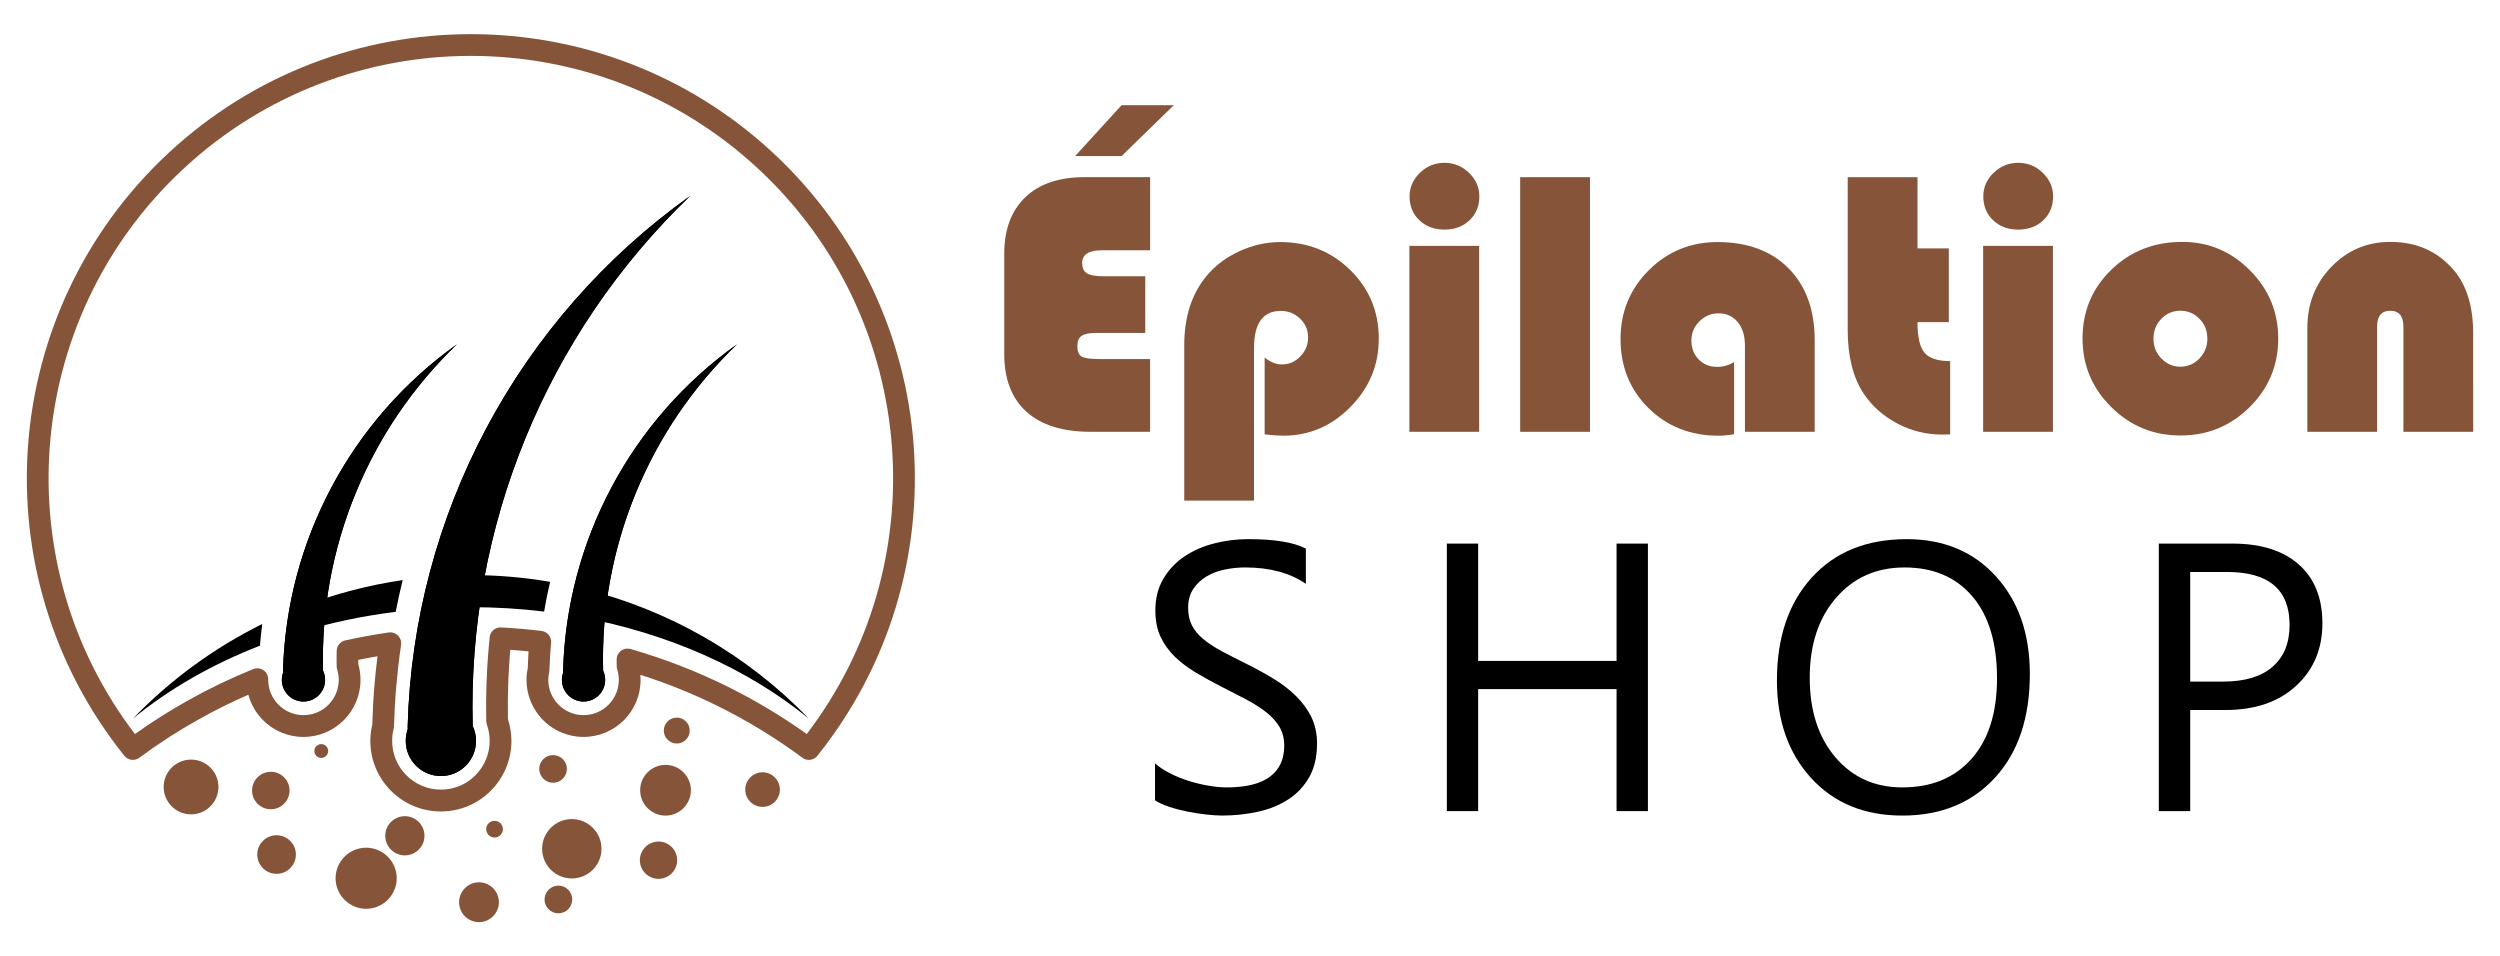 <?xml version="1.0" encoding="utf-8"?>
<!-- Generator: Adobe Illustrator 16.0.0, SVG Export Plug-In . SVG Version: 6.00 Build 0)  -->
<!DOCTYPE svg PUBLIC "-//W3C//DTD SVG 1.1//EN" "http://www.w3.org/Graphics/SVG/1.1/DTD/svg11.dtd">
<svg version="1.1" id="Calque_1" xmlns="http://www.w3.org/2000/svg" xmlns:xlink="http://www.w3.org/1999/xlink" x="0px" y="0px"
	 width="183px" height="70px" viewBox="0 0 183 70" enable-background="new 0 0 183 70" xml:space="preserve">
<g>
	<g>
		<g>
			<g>
				<path fill-rule="evenodd" clip-rule="evenodd" d="M9.725,52.604c2.764-2.864,5.974-5.195,9.471-6.927
					c-0.07,0.525-0.125,1.056-0.168,1.587C15.569,48.607,12.413,50.404,9.725,52.604L9.725,52.604z M22.063,44.415
					c2.38-0.922,4.866-1.58,7.413-1.952c-0.189,0.769-0.359,1.543-0.511,2.323c-2.426,0.302-4.791,0.802-7.056,1.487
					C21.941,45.649,21.993,45.029,22.063,44.415L22.063,44.415z M33.662,42.107c0.268-0.006,0.536-0.011,0.805-0.011
					c1.957,0,3.897,0.167,5.801,0.495c-0.171,0.719-0.316,1.445-0.438,2.176c-1.761-0.213-3.555-0.322-5.363-0.322
					c-0.395,0-0.787,0.005-1.18,0.015C33.395,43.671,33.519,42.889,33.662,42.107L33.662,42.107z M42.736,43.107
					c6.222,1.541,11.945,4.806,16.472,9.496c-4.513-3.691-10.348-6.254-16.72-7.43C42.548,44.481,42.631,43.793,42.736,43.107z"/>
				<path fill-rule="evenodd" clip-rule="evenodd" d="M53.951,25.201c-6.502,6.246-10.042,14.93-9.802,23.893
					c0.096,0.206,0.149,0.435,0.149,0.673c0,0.876-0.708,1.585-1.583,1.585c-0.875,0-1.583-0.709-1.583-1.585
					c0-0.182,0.033-0.362,0.091-0.527l-0.006-0.109C41.47,39.598,46.186,30.736,53.951,25.201z"/>
				<path fill-rule="evenodd" clip-rule="evenodd" d="M33.449,25.201c-6.501,6.246-10.042,14.93-9.801,23.893
					c0.096,0.206,0.149,0.435,0.149,0.673c0,0.876-0.709,1.585-1.584,1.585c-0.874,0-1.583-0.709-1.583-1.585
					c0-0.182,0.032-0.362,0.091-0.527l-0.006-0.109C20.97,39.598,25.685,30.736,33.449,25.201z"/>
				<path fill-rule="evenodd" clip-rule="evenodd" d="M50.518,14.343C39.96,24.486,34.21,38.585,34.602,53.144
					c0.155,0.33,0.243,0.701,0.243,1.09c0,1.422-1.152,2.572-2.572,2.572s-2.572-1.15-2.572-2.572c0-0.3,0.053-0.589,0.146-0.855
					L29.84,53.2C30.251,37.719,37.908,23.333,50.518,14.343z"/>
				<path fill-rule="evenodd" clip-rule="evenodd" d="M33.449,25.201c-6.501,6.246-10.042,14.93-9.801,23.893
					c0.096,0.206,0.149,0.435,0.149,0.673c0,0.876-0.709,1.585-1.584,1.585c-0.874,0-1.583-0.709-1.583-1.585
					c0-0.182,0.032-0.362,0.091-0.527l-0.006-0.109C20.97,39.598,25.685,30.736,33.449,25.201L33.449,25.201z M53.951,25.201
					c-6.502,6.246-10.042,14.93-9.802,23.893c0.096,0.206,0.15,0.435,0.15,0.673c0,0.876-0.71,1.585-1.584,1.585
					c-0.875,0-1.583-0.709-1.583-1.585c0-0.182,0.033-0.362,0.091-0.527l-0.006-0.109C41.47,39.598,46.186,30.736,53.951,25.201
					L53.951,25.201z M34.602,53.144C34.21,38.585,39.96,24.486,50.518,14.343C37.908,23.333,30.251,37.719,29.84,53.2l0.007,0.178
					c-0.093,0.267-0.146,0.556-0.146,0.855c0,1.422,1.152,2.572,2.572,2.572s2.572-1.15,2.572-2.572
					C34.845,53.845,34.757,53.474,34.602,53.144z"/>
			</g>
		</g>
		<g>
			<path fill-rule="evenodd" clip-rule="evenodd" fill="#865439" d="M9.105,55.327C3.78,48.684,1.471,40.548,2.051,32.626
				c0.582-7.922,4.054-15.636,10.29-21.432C18.58,5.396,26.523,2.5,34.467,2.5c7.943,0,15.888,2.896,22.124,8.694
				c6.237,5.796,9.71,13.51,10.29,21.432c0.581,7.922-1.729,16.058-7.053,22.701c-0.273,0.341-0.769,0.396-1.11,0.127
				c-1.978-1.462-4.058-2.724-6.209-3.787c-1.829-0.901-3.713-1.659-5.635-2.272c0.012,0.124,0.017,0.248,0.017,0.372
				c0,1.153-0.467,2.196-1.223,2.954c-0.756,0.756-1.799,1.223-2.953,1.223c-1.151,0-2.196-0.467-2.953-1.223
				c-0.754-0.758-1.223-1.801-1.223-2.954c0-0.152,0.009-0.312,0.028-0.474c0.016-0.136,0.037-0.27,0.064-0.399
				c0.012-0.337,0.026-0.654,0.044-0.952c0.005-0.083,0.011-0.17,0.017-0.259c-0.222-0.021-0.443-0.043-0.667-0.062
				c-0.231-0.02-0.455-0.038-0.673-0.053c-0.063,0.736-0.11,1.475-0.141,2.214c-0.039,0.949-0.049,1.899-0.033,2.847
				c0.078,0.238,0.139,0.482,0.18,0.729c0.051,0.294,0.078,0.586,0.078,0.876c0,1.427-0.579,2.717-1.515,3.654
				c-0.934,0.934-2.225,1.511-3.65,1.511s-2.716-0.577-3.65-1.511c-0.935-0.938-1.514-2.228-1.514-3.654
				c0-0.201,0.015-0.419,0.044-0.649c0.023-0.184,0.057-0.368,0.1-0.549c0.029-1.034,0.085-2.031,0.169-2.996
				c0.059-0.666,0.128-1.333,0.213-2.001c-0.17,0.027-0.336,0.056-0.501,0.087c-0.303,0.055-0.606,0.114-0.908,0.178
				c0,0.104,0.001,0.21,0.002,0.314c0.049,0.17,0.086,0.343,0.114,0.515l0.003,0.028c0.029,0.2,0.045,0.403,0.045,0.606
				c0,1.153-0.468,2.196-1.224,2.954c-0.756,0.756-1.799,1.223-2.953,1.223c-1.152,0-2.197-0.467-2.952-1.223
				c-0.509-0.508-0.887-1.151-1.08-1.866c-1.247,0.543-2.472,1.149-3.671,1.825c-1.487,0.832-2.926,1.762-4.313,2.787
				C9.855,55.724,9.371,55.657,9.105,55.327L9.105,55.327L9.105,55.327z M3.64,32.738C3.104,40.04,5.148,47.53,9.879,53.733
				c1.254-0.895,2.54-1.709,3.853-2.445c1.563-0.878,3.168-1.648,4.806-2.313v0.002c0.093-0.038,0.196-0.059,0.303-0.059
				c0.433,0.003,0.783,0.351,0.79,0.78c0.003,0.025,0.003,0.045,0.003,0.067c0,0.714,0.289,1.358,0.757,1.826
				c0.467,0.468,1.112,0.757,1.824,0.757c0.713,0,1.358-0.289,1.825-0.757c0.466-0.468,0.756-1.112,0.756-1.826
				c0-0.124-0.01-0.251-0.026-0.372l-0.004-0.021c-0.021-0.131-0.05-0.258-0.089-0.383h0.003c-0.024-0.074-0.037-0.15-0.038-0.229
				c-0.002-0.183-0.004-0.368-0.004-0.559c0-0.19,0.002-0.376,0.007-0.554v-0.005v-0.002c0.007-0.358,0.256-0.682,0.623-0.762
				c0.526-0.117,1.057-0.225,1.587-0.32c0.55-0.099,1.073-0.186,1.57-0.257c0.084-0.016,0.172-0.018,0.261-0.005
				c0.434,0.063,0.736,0.468,0.673,0.903c-0.145,0.976-0.259,1.968-0.347,2.977c-0.088,1.019-0.144,2.013-0.171,2.98l0,0
				c-0.001,0.059-0.009,0.12-0.025,0.178c-0.037,0.147-0.066,0.295-0.085,0.447c-0.017,0.132-0.026,0.284-0.026,0.449
				c0,0.988,0.4,1.879,1.045,2.524c0.646,0.647,1.538,1.045,2.523,1.045s1.878-0.397,2.523-1.045
				c0.646-0.646,1.046-1.536,1.046-2.524c0-0.208-0.018-0.411-0.051-0.607c-0.035-0.2-0.086-0.397-0.153-0.588h0.001
				c-0.027-0.076-0.044-0.161-0.045-0.25c-0.021-1.03-0.01-2.054,0.031-3.069c0.041-1.022,0.115-2.041,0.217-3.054
				c0.03-0.43,0.4-0.758,0.834-0.734c0.533,0.027,1.029,0.062,1.488,0.102c0.491,0.043,0.985,0.094,1.481,0.154l-0.001,0.003
				c0.425,0.051,0.734,0.432,0.695,0.86c-0.028,0.303-0.052,0.631-0.074,0.983c-0.021,0.333-0.035,0.645-0.044,0.937
				c0.002,0.069-0.003,0.143-0.021,0.213c-0.021,0.095-0.038,0.193-0.049,0.29c-0.012,0.091-0.017,0.19-0.017,0.294
				c0,0.714,0.29,1.358,0.757,1.826c0.466,0.468,1.112,0.757,1.824,0.757c0.712,0,1.357-0.289,1.825-0.757
				c0.467-0.468,0.756-1.112,0.756-1.826c0-0.134-0.01-0.267-0.03-0.396c-0.021-0.127-0.05-0.256-0.09-0.381h0.002
				c-0.022-0.074-0.035-0.15-0.037-0.229c0-0.074-0.001-0.154-0.003-0.241l0,0v-0.005v-0.173c-0.007-0.094,0-0.19,0.028-0.284
				c0.121-0.422,0.563-0.668,0.985-0.549c2.407,0.691,4.771,1.6,7.062,2.729c2.013,0.996,3.967,2.158,5.84,3.494
				c4.73-6.203,6.774-13.693,6.238-20.995c-0.552-7.534-3.853-14.866-9.784-20.376c-5.93-5.513-13.485-8.268-21.041-8.268
				c-7.557,0-15.112,2.755-21.043,8.268C7.494,17.872,4.193,25.204,3.64,32.738z"/>
			<path fill-rule="evenodd" clip-rule="evenodd" fill="#865439" d="M19.822,59.237c0.756,0,1.373-0.613,1.373-1.371
				c0-0.753-0.616-1.371-1.373-1.371c-0.756,0-1.371,0.618-1.371,1.371C18.451,58.624,19.066,59.237,19.822,59.237z"/>
			<path fill-rule="evenodd" clip-rule="evenodd" fill="#865439" d="M26.802,66.524c1.232,0,2.238-1.005,2.238-2.236
				s-1.006-2.236-2.238-2.236c-1.232,0-2.237,1.005-2.237,2.236S25.57,66.524,26.802,66.524z"/>
			<path fill-rule="evenodd" clip-rule="evenodd" fill="#865439" d="M41.857,64.303c1.197,0,2.173-0.975,2.173-2.173
				c0-1.195-0.976-2.173-2.173-2.173c-1.198,0-2.174,0.978-2.174,2.173C39.683,63.328,40.659,64.303,41.857,64.303z"/>
			<path fill-rule="evenodd" clip-rule="evenodd" fill="#865439" d="M48.716,59.703c1.022,0,1.858-0.834,1.858-1.856
				c0-1.023-0.835-1.859-1.858-1.859c-1.023,0-1.857,0.836-1.857,1.859C46.859,58.869,47.693,59.703,48.716,59.703z"/>
			<path fill-rule="evenodd" clip-rule="evenodd" fill="#865439" d="M49.54,54.426c0.521,0,0.95-0.426,0.95-0.949
				s-0.428-0.949-0.95-0.949c-0.523,0-0.95,0.426-0.95,0.949S49.016,54.426,49.54,54.426z"/>
			<path fill-rule="evenodd" clip-rule="evenodd" fill="#865439" d="M40.485,57.298c0.558,0,1.013-0.457,1.013-1.016
				c0-0.556-0.455-1.01-1.013-1.01c-0.557,0-1.013,0.454-1.013,1.01C39.472,56.841,39.928,57.298,40.485,57.298z"/>
			<path fill-rule="evenodd" clip-rule="evenodd" fill="#865439" d="M23.516,55.482c0.279,0,0.506-0.229,0.506-0.508
				c0-0.276-0.227-0.505-0.506-0.505s-0.506,0.229-0.506,0.505C23.01,55.254,23.237,55.482,23.516,55.482z"/>
			<path fill-rule="evenodd" clip-rule="evenodd" fill="#865439" d="M13.986,59.611c1.104,0,2.004-0.901,2.004-2.006
				s-0.9-2.003-2.004-2.003c-1.104,0-2.006,0.898-2.006,2.003S12.881,59.611,13.986,59.611z"/>
			<path fill-rule="evenodd" clip-rule="evenodd" fill="#865439" d="M55.821,59.065c0.696,0,1.266-0.568,1.266-1.267
				s-0.57-1.266-1.266-1.266c-0.698,0-1.268,0.567-1.268,1.266S55.123,59.065,55.821,59.065z"/>
			<path fill-rule="evenodd" clip-rule="evenodd" fill="#865439" d="M20.245,63.966c0.778,0,1.414-0.635,1.414-1.415
				c0-0.776-0.635-1.411-1.414-1.411c-0.78,0-1.414,0.635-1.414,1.411C18.832,63.331,19.465,63.966,20.245,63.966z"/>
			<path fill-rule="evenodd" clip-rule="evenodd" fill="#865439" d="M35.061,67.5c0.802,0,1.457-0.655,1.457-1.458
				c0-0.802-0.655-1.457-1.457-1.457c-0.802,0-1.456,0.655-1.456,1.457C33.605,66.845,34.259,67.5,35.061,67.5z"/>
			<circle fill-rule="evenodd" clip-rule="evenodd" fill="#865439" cx="48.203" cy="62.966" r="1.365"/>
			<path fill-rule="evenodd" clip-rule="evenodd" fill="#865439" d="M29.637,62.614c0.79,0,1.435-0.642,1.435-1.435
				c0-0.789-0.645-1.435-1.435-1.435c-0.791,0-1.437,0.646-1.437,1.435C28.201,61.973,28.846,62.614,29.637,62.614z"/>
			<circle fill-rule="evenodd" clip-rule="evenodd" fill="#865439" cx="36.201" cy="60.695" r="0.611"/>
			<path fill-rule="evenodd" clip-rule="evenodd" fill="#865439" d="M40.874,66.854c0.559,0,1.013-0.454,1.013-1.013
				c0-0.556-0.454-1.013-1.013-1.013c-0.557,0-1.013,0.457-1.013,1.013C39.861,66.4,40.317,66.854,40.874,66.854z"/>
		</g>
	</g>
	<g>
		<g>
			<path fill="#865439" d="M83.833,20.221v4.151h-3.619c-0.491,0-0.84,0.07-1.044,0.218c-0.206,0.142-0.308,0.389-0.308,0.736
				c0,0.394,0.105,0.649,0.315,0.772c0.208,0.124,0.636,0.185,1.282,0.185h3.729v5.325h-4.355c-2.05,0-3.614-0.491-4.697-1.469
				c-1.084-0.979-1.625-2.391-1.625-4.24v-7.304c0-1.786,0.512-3.17,1.537-4.151c1.023-0.983,2.464-1.476,4.322-1.476h4.819v5.352
				H80.65c-0.954,0-1.433,0.313-1.433,0.93c0,0.363,0.114,0.617,0.341,0.757c0.228,0.142,0.634,0.214,1.215,0.214H83.833z
				 M85.922,7.7l-3.823,3.725H78.7L82.099,7.7H85.922z"/>
			<path fill="#865439" d="M91.794,36.646h-5.107V25.283c0-2.082,0.546-3.78,1.638-5.091c0.629-0.757,1.428-1.355,2.398-1.8
				c0.968-0.447,1.963-0.673,2.982-0.673c2.03,0,3.742,0.686,5.134,2.048c1.393,1.369,2.088,3.043,2.088,5.027
				c0,1.93-0.691,3.596-2.075,4.995c-1.382,1.403-3.022,2.104-4.914,2.104c-0.311,0-0.765-0.032-1.366-0.096v-5.627
				c0.419,0.337,0.838,0.508,1.256,0.508c0.529,0,0.98-0.196,1.358-0.59c0.377-0.391,0.566-0.853,0.566-1.391
				c0-0.539-0.196-0.996-0.587-1.374c-0.392-0.375-0.86-0.565-1.405-0.565c-1.311,0-1.966,0.903-1.966,2.719V36.646z"/>
			<path fill="#865439" d="M108.274,17.996v13.612h-5.107V17.996H108.274z M105.733,11.918c0.691,0,1.291,0.243,1.796,0.73
				c0.504,0.488,0.758,1.063,0.758,1.727c0,0.711-0.24,1.292-0.718,1.747c-0.477,0.457-1.091,0.684-1.836,0.684
				c-0.747,0-1.357-0.227-1.835-0.684c-0.478-0.455-0.717-1.036-0.717-1.747c0-0.663,0.253-1.238,0.757-1.727
				C104.444,12.161,105.042,11.918,105.733,11.918z"/>
			<path fill="#865439" d="M116.385,12.969v18.64h-5.108v-18.64H116.385z"/>
			<path fill="#865439" d="M126.938,26.499v5.287c-0.419,0.073-0.8,0.108-1.146,0.108c-2.048,0-3.755-0.676-5.121-2.021
				c-1.364-1.348-2.047-3.034-2.047-5.065c0-1.975,0.69-3.65,2.068-5.027c1.379-1.373,3.057-2.061,5.031-2.061
				c2.203,0,3.939,0.647,5.21,1.932c1.27,1.29,1.904,3.047,1.904,5.279v6.678h-5.107v-6.308c0-0.722-0.176-1.295-0.526-1.722
				c-0.352-0.429-0.821-0.642-1.413-0.642c-0.538,0-1.001,0.194-1.393,0.586s-0.587,0.855-0.587,1.395
				c0,0.563,0.178,1.028,0.532,1.391c0.354,0.365,0.805,0.546,1.353,0.546C126.142,26.854,126.556,26.737,126.938,26.499z"/>
			<path fill="#865439" d="M140.36,12.969v5.215h2.294v5.396h-2.294c0,1.082,0.171,1.831,0.511,2.237
				c0.345,0.411,0.968,0.616,1.879,0.616v5.366c-0.264,0.01-0.46,0.013-0.587,0.013c-1.155,0-2.247-0.267-3.271-0.806
				c-1.023-0.538-1.847-1.264-2.465-2.184c-0.782-1.175-1.175-2.732-1.175-4.672V12.969H140.36z"/>
			<path fill="#865439" d="M150.274,17.996v13.612h-5.108V17.996H150.274z M147.732,11.918c0.692,0,1.291,0.243,1.796,0.73
				c0.507,0.488,0.759,1.063,0.759,1.727c0,0.711-0.237,1.292-0.717,1.747c-0.479,0.457-1.091,0.684-1.838,0.684
				c-0.745,0-1.357-0.227-1.836-0.684c-0.478-0.455-0.717-1.036-0.717-1.747c0-0.663,0.253-1.238,0.757-1.727
				C146.442,12.161,147.04,11.918,147.732,11.918z"/>
			<path fill="#865439" d="M159.738,17.707c1.928,0,3.582,0.695,4.96,2.084c1.379,1.386,2.068,3.049,2.068,4.989
				c0,1.966-0.698,3.642-2.096,5.025c-1.399,1.384-3.083,2.073-5.058,2.073c-1.978,0-3.664-0.692-5.065-2.079
				c-1.403-1.389-2.105-3.063-2.105-5.02c0-1.993,0.702-3.671,2.105-5.032C155.949,18.387,157.676,17.707,159.738,17.707z
				 M159.599,22.747c-0.545,0-1.011,0.197-1.393,0.594c-0.384,0.396-0.572,0.881-0.572,1.454c0,0.564,0.19,1.044,0.579,1.445
				c0.388,0.401,0.849,0.602,1.386,0.602c0.547,0,1.014-0.2,1.399-0.602c0.385-0.401,0.582-0.881,0.582-1.445
				c0-0.573-0.19-1.058-0.574-1.454C160.623,22.944,160.153,22.747,159.599,22.747z"/>
			<path fill="#865439" d="M181.036,31.608h-5.106v-7.689c0-0.781-0.321-1.172-0.969-1.172c-0.638,0-0.957,0.391-0.957,1.172v7.689
				h-5.107v-7.592c0-1.777,0.588-3.271,1.764-4.487c1.172-1.213,2.613-1.822,4.314-1.822c1.945,0,3.507,0.705,4.684,2.117
				c0.916,1.102,1.378,2.635,1.378,4.601V31.608z"/>
		</g>
		<g>
			<path d="M84.547,58.58v-2.704c0.309,0.274,0.678,0.518,1.111,0.736c0.432,0.219,0.888,0.403,1.366,0.554
				c0.478,0.15,0.957,0.265,1.439,0.348c0.483,0.082,0.93,0.124,1.339,0.124c1.411,0,2.465-0.264,3.161-0.787
				c0.695-0.522,1.044-1.276,1.044-2.26c0-0.527-0.116-0.987-0.349-1.381c-0.232-0.388-0.553-0.746-0.961-1.069
				c-0.41-0.321-0.896-0.632-1.454-0.929c-0.561-0.297-1.163-0.607-1.81-0.935c-0.683-0.346-1.321-0.698-1.911-1.051
				c-0.592-0.355-1.107-0.746-1.543-1.174c-0.437-0.429-0.782-0.914-1.032-1.454c-0.25-0.541-0.375-1.176-0.375-1.907
				c0-0.892,0.195-1.666,0.587-2.326c0.39-0.66,0.904-1.203,1.543-1.635c0.636-0.424,1.361-0.743,2.177-0.952
				c0.814-0.21,1.645-0.312,2.49-0.312c1.931,0,3.337,0.229,4.22,0.692v2.58c-1.156-0.8-2.64-1.201-4.453-1.201
				c-0.499,0-1,0.053-1.501,0.157c-0.501,0.107-0.947,0.276-1.337,0.514c-0.393,0.235-0.71,0.54-0.956,0.916
				c-0.247,0.37-0.371,0.827-0.371,1.363c0,0.501,0.094,0.935,0.282,1.298c0.186,0.362,0.461,0.695,0.826,0.995
				c0.363,0.303,0.807,0.592,1.33,0.876c0.524,0.281,1.127,0.589,1.81,0.927c0.701,0.348,1.366,0.711,1.993,1.094
				c0.628,0.379,1.179,0.806,1.652,1.27c0.473,0.466,0.85,0.978,1.127,1.542c0.276,0.563,0.416,1.211,0.416,1.939
				c0,0.965-0.19,1.78-0.566,2.45c-0.378,0.67-0.888,1.214-1.53,1.633c-0.643,0.419-1.38,0.722-2.22,0.906
				c-0.837,0.188-1.719,0.282-2.648,0.282c-0.31,0-0.692-0.028-1.146-0.076c-0.456-0.051-0.921-0.122-1.394-0.219
				c-0.474-0.096-0.923-0.213-1.345-0.355C85.14,58.91,84.801,58.753,84.547,58.58z"/>
			<path d="M120.627,59.373h-2.294v-8.931h-10.132v8.931h-2.292V39.791h2.292v8.588h10.132v-8.588h2.294V59.373z"/>
			<path d="M139.245,59.7c-2.776,0-4.999-0.917-6.67-2.748c-1.671-1.828-2.504-4.206-2.504-7.139c0-3.151,0.85-5.662,2.551-7.537
				c1.703-1.876,4.02-2.81,6.951-2.81c2.703,0,4.882,0.908,6.532,2.727c1.653,1.822,2.479,4.202,2.479,7.142
				c0,3.195-0.845,5.722-2.539,7.577C144.352,58.771,142.084,59.7,139.245,59.7z M139.409,41.538c-2.057,0-3.727,0.744-5.012,2.227
				c-1.282,1.482-1.925,3.431-1.925,5.846c0,2.409,0.627,4.352,1.878,5.821c1.252,1.47,2.883,2.206,4.895,2.206
				c2.149,0,3.842-0.7,5.079-2.104c1.238-1.401,1.857-3.361,1.857-5.883c0-2.585-0.599-4.583-1.803-5.994
				C143.178,42.244,141.521,41.538,139.409,41.538z"/>
			<path d="M160.323,51.972v7.401h-2.297V39.791h5.382c2.094,0,3.713,0.511,4.866,1.531c1.152,1.018,1.726,2.455,1.726,4.312
				c0,1.858-0.638,3.38-1.918,4.563c-1.277,1.183-3.007,1.775-5.18,1.775H160.323z M160.323,41.868v8.025h2.402
				c1.583,0,2.793-0.359,3.622-1.083c0.837-0.724,1.251-1.745,1.251-3.065c0-2.587-1.53-3.877-4.585-3.877H160.323z"/>
		</g>
	</g>
</g>
</svg>
